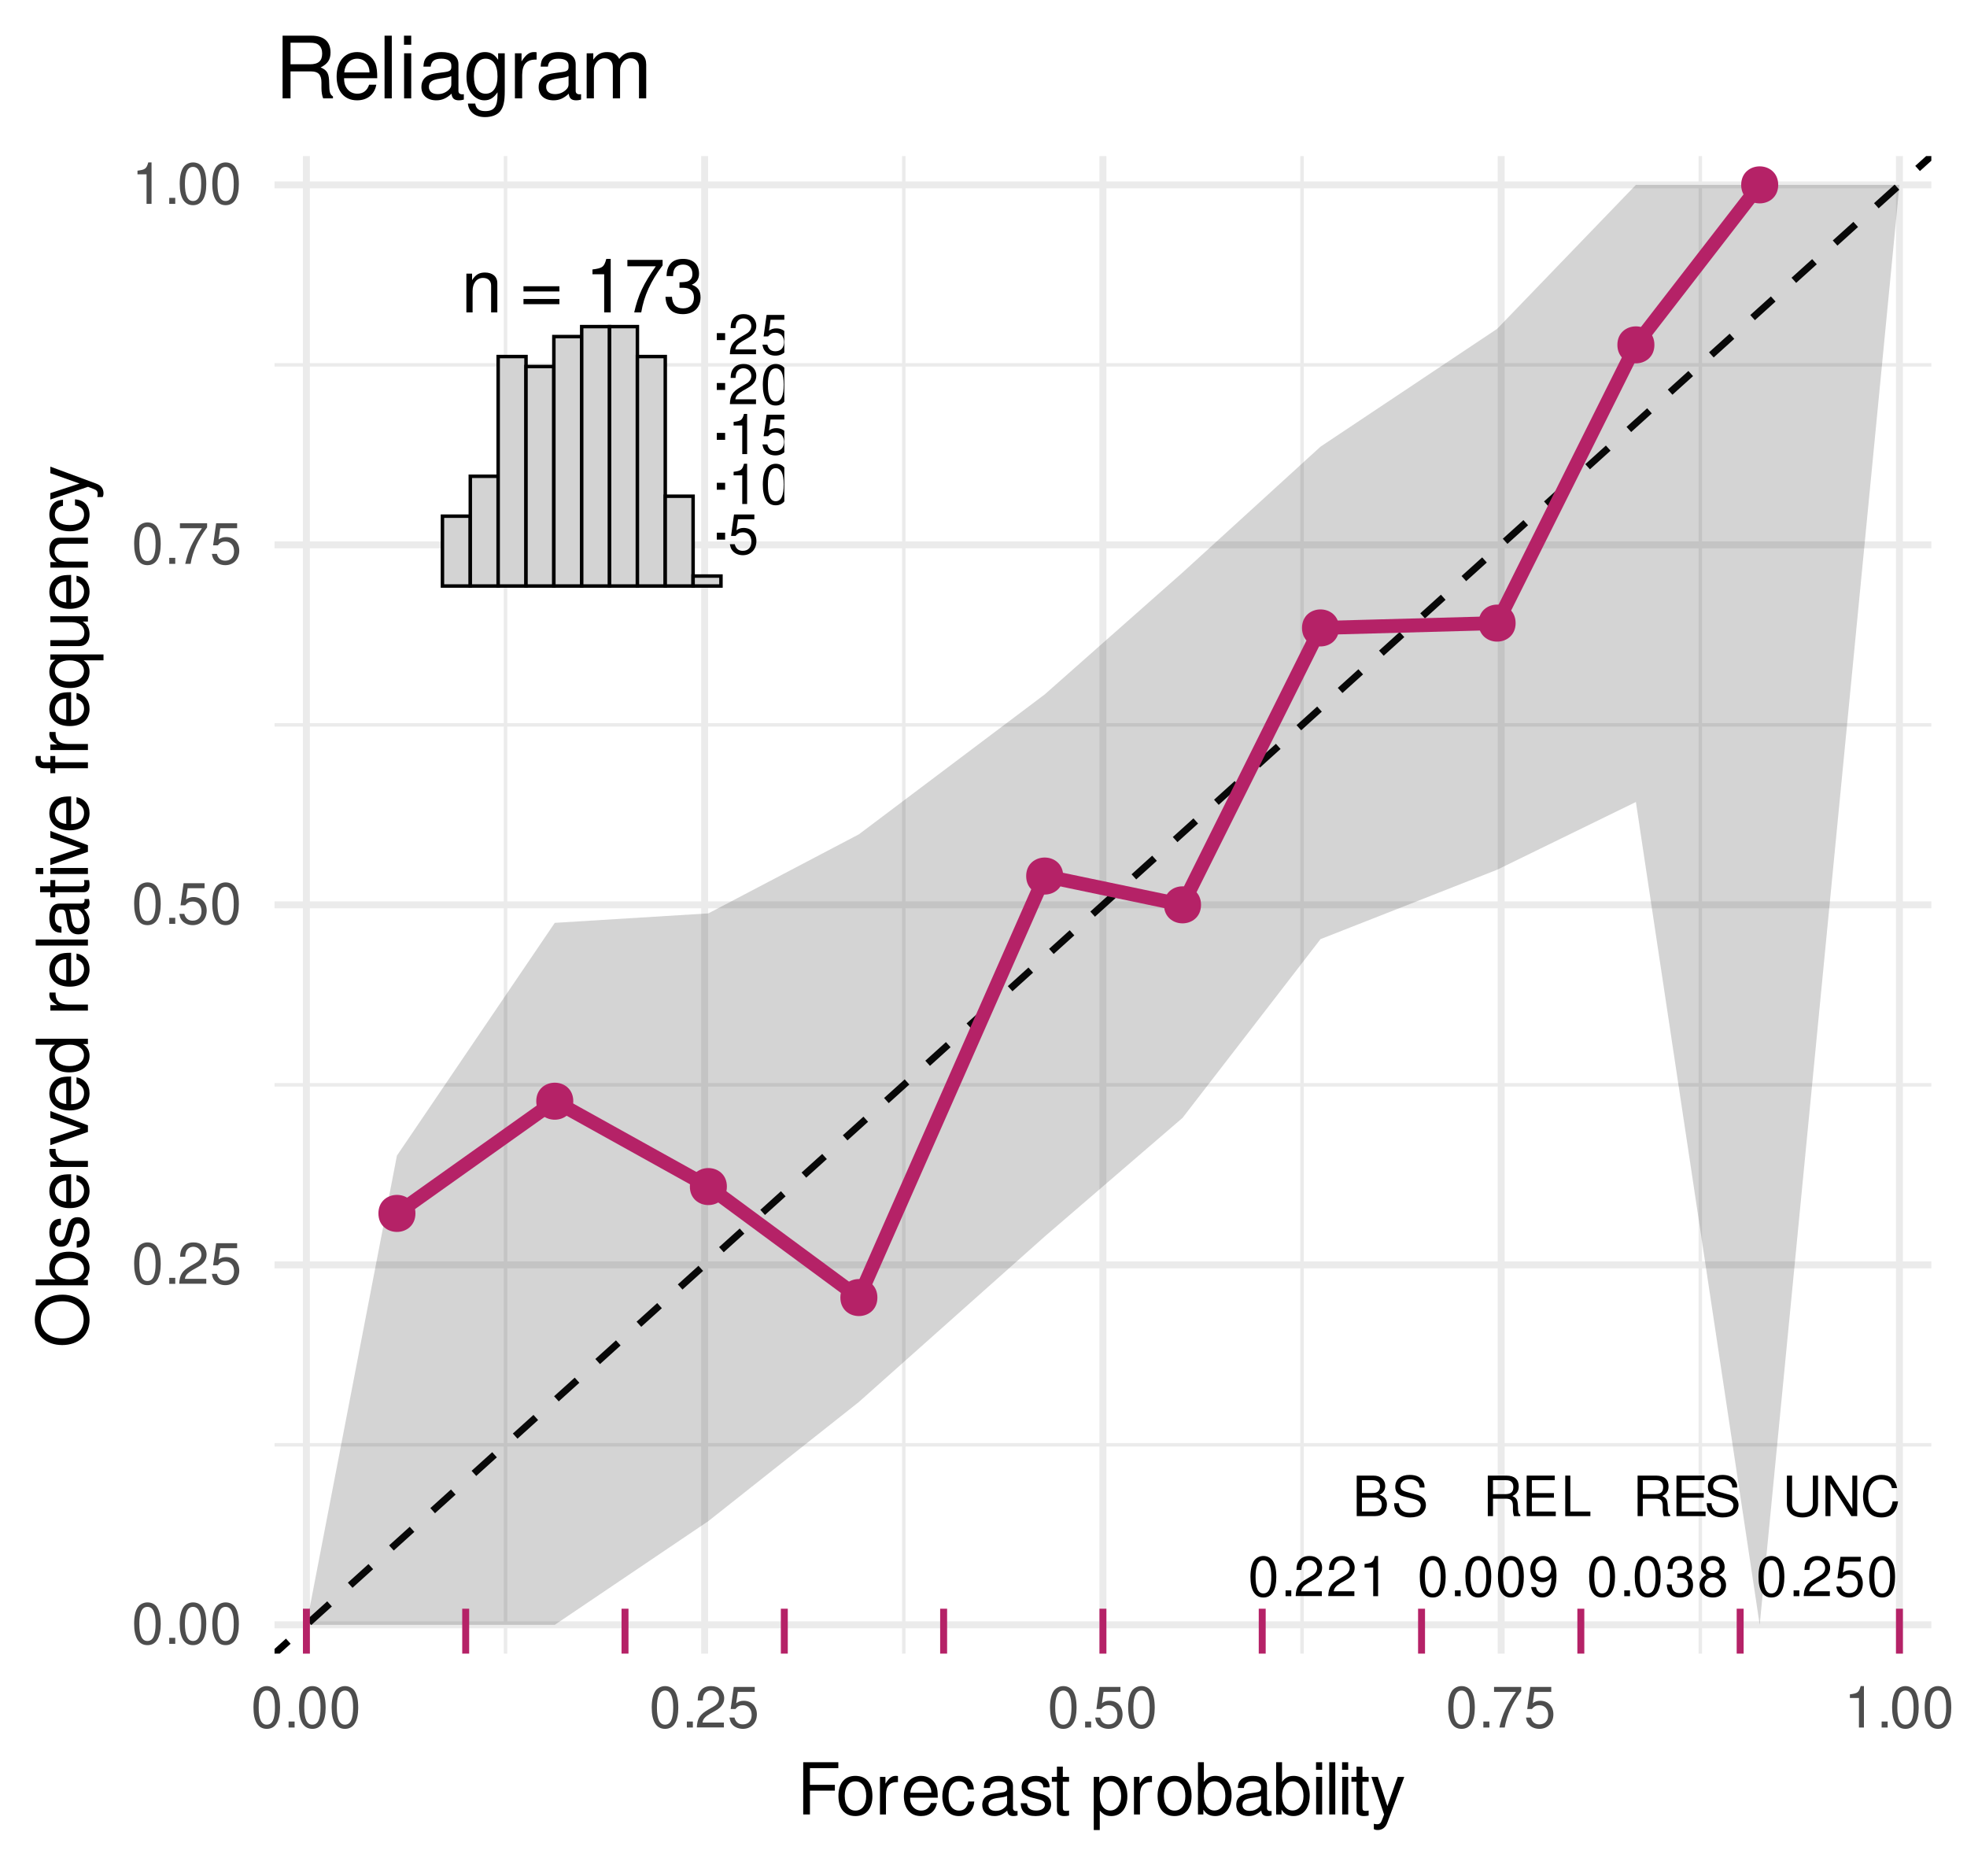 <?xml version="1.0" encoding="UTF-8"?>
<svg xmlns="http://www.w3.org/2000/svg" xmlns:xlink="http://www.w3.org/1999/xlink" width="302" height="288" viewBox="0 0 302 288">
<defs>
<g>
<g id="glyph-0-0">
<path d="M 4.062 -6.047 L 0.938 -6.047 L 0.484 -2.75 L 1.172 -2.75 C 1.531 -3.172 1.812 -3.312 2.297 -3.312 C 3.109 -3.312 3.609 -2.766 3.609 -1.875 C 3.609 -1 3.109 -0.469 2.281 -0.469 C 1.625 -0.469 1.234 -0.797 1.047 -1.484 L 0.297 -1.484 C 0.406 -0.984 0.484 -0.75 0.672 -0.531 C 1 -0.062 1.625 0.203 2.297 0.203 C 3.531 0.203 4.375 -0.688 4.375 -1.969 C 4.375 -3.172 3.578 -3.984 2.422 -3.984 C 2 -3.984 1.656 -3.875 1.312 -3.625 L 1.547 -5.312 L 4.062 -5.312 Z M 4.062 -6.047 "/>
</g>
<g id="glyph-0-1">
<path d="M 2.203 -4.391 L 2.203 0 L 2.953 0 L 2.953 -6.172 L 2.469 -6.172 C 2.203 -5.219 2.031 -5.094 0.875 -4.938 L 0.875 -4.391 Z M 2.203 -4.391 "/>
</g>
<g id="glyph-0-2">
<path d="M 2.344 -6.172 C 1.781 -6.172 1.266 -5.906 0.953 -5.5 C 0.562 -4.953 0.359 -4.125 0.359 -2.984 C 0.359 -0.906 1.047 0.203 2.344 0.203 C 3.625 0.203 4.328 -0.906 4.328 -2.938 C 4.328 -4.125 4.141 -4.938 3.734 -5.5 C 3.422 -5.922 2.922 -6.172 2.344 -6.172 Z M 2.344 -5.5 C 3.156 -5.5 3.562 -4.672 3.562 -3 C 3.562 -1.25 3.172 -0.422 2.328 -0.422 C 1.531 -0.422 1.141 -1.281 1.141 -2.984 C 1.141 -4.672 1.531 -5.5 2.344 -5.5 Z M 2.344 -5.5 "/>
</g>
<g id="glyph-0-3">
<path d="M 4.312 -0.75 L 1.141 -0.75 C 1.219 -1.25 1.484 -1.578 2.234 -2.031 L 3.078 -2.516 C 3.922 -2.984 4.359 -3.609 4.359 -4.375 C 4.359 -4.875 4.156 -5.359 3.797 -5.688 C 3.438 -6.016 3 -6.172 2.422 -6.172 C 1.656 -6.172 1.078 -5.891 0.75 -5.359 C 0.531 -5.047 0.438 -4.656 0.422 -4.031 L 1.172 -4.031 C 1.203 -4.453 1.25 -4.703 1.359 -4.906 C 1.547 -5.281 1.938 -5.516 2.391 -5.516 C 3.078 -5.516 3.594 -5.016 3.594 -4.344 C 3.594 -3.859 3.312 -3.422 2.766 -3.125 L 1.984 -2.656 C 0.719 -1.938 0.359 -1.359 0.297 -0.016 L 4.312 -0.016 Z M 4.312 -0.75 "/>
</g>
<g id="glyph-0-4">
<path d="M 0.672 0 L 3.484 0 C 4.062 0 4.5 -0.156 4.844 -0.516 C 5.141 -0.844 5.312 -1.281 5.312 -1.781 C 5.312 -2.531 4.969 -2.984 4.188 -3.281 C 4.75 -3.547 5.047 -4 5.047 -4.641 C 5.047 -5.109 4.875 -5.5 4.547 -5.781 C 4.219 -6.078 3.797 -6.219 3.203 -6.219 L 0.672 -6.219 Z M 1.469 -3.547 L 1.469 -5.516 L 3 -5.516 C 3.453 -5.516 3.688 -5.453 3.906 -5.297 C 4.125 -5.125 4.25 -4.875 4.25 -4.531 C 4.25 -4.188 4.125 -3.938 3.906 -3.766 C 3.688 -3.594 3.453 -3.547 3 -3.547 Z M 1.469 -0.703 L 1.469 -2.844 L 3.406 -2.844 C 4.109 -2.844 4.516 -2.438 4.516 -1.766 C 4.516 -1.094 4.109 -0.703 3.406 -0.703 Z M 1.469 -0.703 "/>
</g>
<g id="glyph-0-5">
<path d="M 5.078 -4.391 C 5.078 -4.812 5.062 -4.938 4.922 -5.234 C 4.578 -5.953 3.859 -6.328 2.812 -6.328 C 1.438 -6.328 0.594 -5.625 0.594 -4.5 C 0.594 -3.734 1 -3.266 1.812 -3.047 L 3.359 -2.641 C 4.156 -2.438 4.5 -2.109 4.5 -1.625 C 4.5 -1.297 4.328 -0.953 4.062 -0.766 C 3.812 -0.594 3.422 -0.5 2.922 -0.5 C 2.234 -0.5 1.781 -0.672 1.484 -1.031 C 1.25 -1.297 1.156 -1.594 1.156 -1.984 L 0.406 -1.984 C 0.422 -1.406 0.531 -1.031 0.781 -0.688 C 1.203 -0.109 1.922 0.203 2.859 0.203 C 3.609 0.203 4.219 0.031 4.609 -0.281 C 5.031 -0.609 5.297 -1.172 5.297 -1.703 C 5.297 -2.469 4.812 -3.031 3.969 -3.266 L 2.422 -3.688 C 1.656 -3.891 1.391 -4.125 1.391 -4.609 C 1.391 -5.234 1.938 -5.656 2.781 -5.656 C 3.766 -5.656 4.328 -5.219 4.328 -4.391 Z M 5.078 -4.391 "/>
</g>
<g id="glyph-0-6">
</g>
<g id="glyph-0-7">
<path d="M 1.594 -2.672 L 3.641 -2.672 C 4.344 -2.672 4.656 -2.344 4.656 -1.562 L 4.656 -1.016 C 4.656 -0.625 4.719 -0.25 4.828 0 L 5.797 0 L 5.797 -0.203 C 5.5 -0.406 5.438 -0.625 5.422 -1.453 C 5.406 -2.469 5.25 -2.781 4.578 -3.078 C 5.266 -3.422 5.547 -3.844 5.547 -4.562 C 5.547 -5.625 4.891 -6.219 3.656 -6.219 L 0.797 -6.219 L 0.797 0 L 1.594 0 Z M 1.594 -3.375 L 1.594 -5.516 L 3.5 -5.516 C 3.953 -5.516 4.203 -5.453 4.406 -5.281 C 4.609 -5.109 4.719 -4.812 4.719 -4.453 C 4.719 -3.719 4.344 -3.375 3.5 -3.375 Z M 1.594 -3.375 "/>
</g>
<g id="glyph-0-8">
<path d="M 1.562 -2.828 L 4.953 -2.828 L 4.953 -3.531 L 1.562 -3.531 L 1.562 -5.516 L 5.078 -5.516 L 5.078 -6.219 L 0.766 -6.219 L 0.766 0 L 5.234 0 L 5.234 -0.703 L 1.562 -0.703 Z M 1.562 -2.828 "/>
</g>
<g id="glyph-0-9">
<path d="M 1.469 -6.219 L 0.688 -6.219 L 0.688 0 L 4.547 0 L 4.547 -0.703 L 1.469 -0.703 Z M 1.469 -6.219 "/>
</g>
<g id="glyph-0-10">
<path d="M 4.703 -6.219 L 4.703 -1.844 C 4.703 -1.016 4.109 -0.5 3.109 -0.5 C 2.641 -0.5 2.266 -0.609 1.969 -0.828 C 1.656 -1.062 1.516 -1.375 1.516 -1.844 L 1.516 -6.219 L 0.719 -6.219 L 0.719 -1.844 C 0.719 -0.594 1.625 0.203 3.109 0.203 C 4.562 0.203 5.5 -0.609 5.5 -1.844 L 5.5 -6.219 Z M 4.703 -6.219 "/>
</g>
<g id="glyph-0-11">
<path d="M 5.516 -6.219 L 4.766 -6.219 L 4.766 -1.141 L 1.516 -6.219 L 0.641 -6.219 L 0.641 0 L 1.406 0 L 1.406 -5.047 L 4.609 0 L 5.516 0 Z M 5.516 -6.219 "/>
</g>
<g id="glyph-0-12">
<path d="M 5.641 -4.297 C 5.406 -5.656 4.609 -6.328 3.25 -6.328 C 2.422 -6.328 1.734 -6.062 1.281 -5.547 C 0.719 -4.938 0.406 -4.047 0.406 -3.031 C 0.406 -2.016 0.719 -1.141 1.312 -0.531 C 1.797 -0.031 2.406 0.203 3.219 0.203 C 4.734 0.203 5.594 -0.625 5.781 -2.266 L 4.953 -2.266 C 4.891 -1.844 4.797 -1.547 4.672 -1.312 C 4.422 -0.797 3.891 -0.5 3.219 -0.5 C 1.984 -0.5 1.203 -1.5 1.203 -3.047 C 1.203 -4.641 1.938 -5.625 3.156 -5.625 C 3.656 -5.625 4.125 -5.484 4.391 -5.234 C 4.609 -5.016 4.75 -4.766 4.844 -4.297 Z M 5.641 -4.297 "/>
</g>
<g id="glyph-0-13">
<path d="M 1.625 -0.891 L 0.75 -0.891 L 0.75 0 L 1.625 0 Z M 1.625 -0.891 "/>
</g>
<g id="glyph-0-14">
<path d="M 0.453 -1.406 C 0.594 -0.406 1.25 0.203 2.172 0.203 C 2.844 0.203 3.438 -0.125 3.797 -0.688 C 4.172 -1.281 4.344 -2.031 4.344 -3.156 C 4.344 -4.203 4.188 -4.859 3.828 -5.406 C 3.5 -5.906 2.969 -6.172 2.297 -6.172 C 1.156 -6.172 0.328 -5.312 0.328 -4.109 C 0.328 -2.984 1.094 -2.172 2.188 -2.172 C 2.75 -2.172 3.188 -2.375 3.562 -2.844 C 3.562 -1.312 3.078 -0.469 2.219 -0.469 C 1.688 -0.469 1.328 -0.812 1.203 -1.406 Z M 2.297 -5.516 C 3 -5.516 3.531 -4.922 3.531 -4.125 C 3.531 -3.375 3.016 -2.844 2.266 -2.844 C 1.547 -2.844 1.094 -3.359 1.094 -4.172 C 1.094 -4.953 1.594 -5.516 2.297 -5.516 Z M 2.297 -5.516 "/>
</g>
<g id="glyph-0-15">
<path d="M 1.891 -2.844 L 2.297 -2.844 C 3.109 -2.844 3.547 -2.453 3.547 -1.719 C 3.547 -0.938 3.078 -0.469 2.297 -0.469 C 1.469 -0.469 1.078 -0.891 1.031 -1.797 L 0.266 -1.797 C 0.312 -1.297 0.391 -0.969 0.531 -0.703 C 0.859 -0.109 1.438 0.203 2.266 0.203 C 3.516 0.203 4.312 -0.547 4.312 -1.719 C 4.312 -2.516 4.016 -2.938 3.297 -3.188 C 3.859 -3.422 4.141 -3.844 4.141 -4.469 C 4.141 -5.531 3.453 -6.172 2.297 -6.172 C 1.078 -6.172 0.422 -5.484 0.406 -4.188 L 1.156 -4.188 C 1.156 -4.562 1.188 -4.766 1.281 -4.953 C 1.453 -5.312 1.828 -5.516 2.297 -5.516 C 2.969 -5.516 3.375 -5.109 3.375 -4.438 C 3.375 -4.016 3.219 -3.75 2.891 -3.594 C 2.672 -3.516 2.406 -3.484 1.891 -3.469 Z M 1.891 -2.844 "/>
</g>
<g id="glyph-0-16">
<path d="M 3.328 -3.25 C 3.969 -3.641 4.156 -3.938 4.156 -4.516 C 4.156 -5.5 3.422 -6.172 2.344 -6.172 C 1.281 -6.172 0.531 -5.5 0.531 -4.531 C 0.531 -3.938 0.719 -3.641 1.344 -3.25 C 0.656 -2.906 0.312 -2.391 0.312 -1.719 C 0.312 -0.594 1.141 0.203 2.344 0.203 C 3.547 0.203 4.375 -0.594 4.375 -1.719 C 4.375 -2.391 4.031 -2.906 3.328 -3.25 Z M 2.344 -5.5 C 2.984 -5.5 3.391 -5.125 3.391 -4.5 C 3.391 -3.922 2.984 -3.547 2.344 -3.547 C 1.703 -3.547 1.297 -3.922 1.297 -4.516 C 1.297 -5.125 1.703 -5.5 2.344 -5.5 Z M 2.344 -2.906 C 3.094 -2.906 3.609 -2.422 3.609 -1.703 C 3.609 -0.953 3.109 -0.469 2.328 -0.469 C 1.594 -0.469 1.078 -0.969 1.078 -1.688 C 1.078 -2.422 1.594 -2.906 2.344 -2.906 Z M 2.344 -2.906 "/>
</g>
<g id="glyph-1-0">
<path d="M 0.797 -5.953 L 0.797 0 L 1.75 0 L 1.75 -3.281 C 1.75 -4.5 2.391 -5.297 3.359 -5.297 C 4.125 -5.297 4.594 -4.844 4.594 -4.125 L 4.594 0 L 5.547 0 L 5.547 -4.5 C 5.547 -5.5 4.797 -6.125 3.656 -6.125 C 2.766 -6.125 2.203 -5.797 1.672 -4.953 L 1.672 -5.953 Z M 0.797 -5.953 "/>
</g>
<g id="glyph-1-1">
</g>
<g id="glyph-1-2">
<path d="M 6.078 -4.016 L 0.562 -4.016 L 0.562 -3.219 L 6.078 -3.219 Z M 6.078 -2.062 L 0.562 -2.062 L 0.562 -1.266 L 6.078 -1.266 Z M 6.078 -2.062 "/>
</g>
<g id="glyph-1-3">
<path d="M 2.953 -5.859 L 2.953 0 L 3.953 0 L 3.953 -8.219 L 3.281 -8.219 C 2.938 -6.969 2.703 -6.797 1.156 -6.594 L 1.156 -5.859 Z M 2.953 -5.859 "/>
</g>
<g id="glyph-1-4">
<path d="M 5.922 -8.062 L 0.516 -8.062 L 0.516 -7.078 L 4.875 -7.078 C 2.953 -4.328 2.172 -2.656 1.562 0 L 2.641 0 C 3.078 -2.578 4.094 -4.797 5.922 -7.219 Z M 5.922 -8.062 "/>
</g>
<g id="glyph-1-5">
<path d="M 2.516 -3.781 L 3.062 -3.781 C 4.156 -3.781 4.734 -3.281 4.734 -2.281 C 4.734 -1.25 4.109 -0.625 3.078 -0.625 C 1.969 -0.625 1.438 -1.188 1.359 -2.391 L 0.359 -2.391 C 0.406 -1.734 0.516 -1.297 0.719 -0.938 C 1.141 -0.141 1.922 0.266 3.031 0.266 C 4.688 0.266 5.75 -0.734 5.75 -2.297 C 5.75 -3.344 5.359 -3.906 4.391 -4.25 C 5.141 -4.562 5.516 -5.125 5.516 -5.953 C 5.516 -7.375 4.594 -8.219 3.062 -8.219 C 1.438 -8.219 0.562 -7.312 0.531 -5.578 L 1.531 -5.578 C 1.547 -6.078 1.594 -6.359 1.719 -6.609 C 1.938 -7.078 2.453 -7.344 3.078 -7.344 C 3.953 -7.344 4.5 -6.812 4.5 -5.922 C 4.5 -5.344 4.281 -5 3.844 -4.797 C 3.578 -4.688 3.203 -4.641 2.516 -4.625 Z M 2.516 -3.781 "/>
</g>
<g id="glyph-2-0">
<path d="M 2.422 -6.359 C 1.844 -6.359 1.312 -6.094 0.984 -5.672 C 0.578 -5.109 0.375 -4.25 0.375 -3.078 C 0.375 -0.938 1.078 0.203 2.422 0.203 C 3.734 0.203 4.453 -0.938 4.453 -3.031 C 4.453 -4.25 4.266 -5.078 3.859 -5.672 C 3.531 -6.109 3.016 -6.359 2.422 -6.359 Z M 2.422 -5.672 C 3.25 -5.672 3.672 -4.828 3.672 -3.094 C 3.672 -1.281 3.266 -0.438 2.406 -0.438 C 1.578 -0.438 1.172 -1.312 1.172 -3.062 C 1.172 -4.828 1.578 -5.672 2.422 -5.672 Z M 2.422 -5.672 "/>
</g>
<g id="glyph-2-1">
<path d="M 1.688 -0.922 L 0.766 -0.922 L 0.766 0 L 1.688 0 Z M 1.688 -0.922 "/>
</g>
<g id="glyph-2-2">
<path d="M 4.453 -0.766 L 1.172 -0.766 C 1.25 -1.297 1.531 -1.625 2.297 -2.094 L 3.172 -2.594 C 4.047 -3.062 4.5 -3.719 4.5 -4.5 C 4.5 -5.031 4.281 -5.531 3.922 -5.875 C 3.547 -6.203 3.094 -6.359 2.5 -6.359 C 1.703 -6.359 1.125 -6.078 0.781 -5.531 C 0.547 -5.203 0.453 -4.797 0.438 -4.156 L 1.219 -4.156 C 1.234 -4.594 1.297 -4.844 1.406 -5.062 C 1.594 -5.438 2 -5.688 2.469 -5.688 C 3.172 -5.688 3.703 -5.172 3.703 -4.484 C 3.703 -3.969 3.406 -3.531 2.859 -3.219 L 2.047 -2.75 C 0.75 -2 0.375 -1.406 0.297 -0.016 L 4.453 -0.016 Z M 4.453 -0.766 "/>
</g>
<g id="glyph-2-3">
<path d="M 4.188 -6.234 L 0.969 -6.234 L 0.5 -2.844 L 1.219 -2.844 C 1.578 -3.266 1.875 -3.422 2.359 -3.422 C 3.203 -3.422 3.719 -2.844 3.719 -1.922 C 3.719 -1.031 3.203 -0.484 2.359 -0.484 C 1.688 -0.484 1.266 -0.828 1.078 -1.531 L 0.312 -1.531 C 0.406 -1.016 0.5 -0.781 0.688 -0.547 C 1.031 -0.078 1.672 0.203 2.375 0.203 C 3.641 0.203 4.516 -0.719 4.516 -2.031 C 4.516 -3.266 3.688 -4.109 2.5 -4.109 C 2.062 -4.109 1.703 -4 1.344 -3.734 L 1.594 -5.469 L 4.188 -5.469 Z M 4.188 -6.234 "/>
</g>
<g id="glyph-2-4">
<path d="M 4.578 -6.234 L 0.406 -6.234 L 0.406 -5.469 L 3.781 -5.469 C 2.281 -3.359 1.688 -2.047 1.219 0 L 2.047 0 C 2.391 -2 3.172 -3.719 4.578 -5.594 Z M 4.578 -6.234 "/>
</g>
<g id="glyph-2-5">
<path d="M 2.281 -4.531 L 2.281 0 L 3.047 0 L 3.047 -6.359 L 2.547 -6.359 C 2.266 -5.391 2.094 -5.25 0.891 -5.094 L 0.891 -4.531 Z M 2.281 -4.531 "/>
</g>
<g id="glyph-3-0">
<path d="M 2.016 -3.656 L 5.844 -3.656 L 5.844 -4.547 L 2.016 -4.547 L 2.016 -7.109 L 6.375 -7.109 L 6.375 -8.016 L 0.984 -8.016 L 0.984 0 L 2.016 0 Z M 2.016 -3.656 "/>
</g>
<g id="glyph-3-1">
<path d="M 2.984 -5.922 C 1.359 -5.922 0.391 -4.781 0.391 -2.844 C 0.391 -0.891 1.359 0.25 3 0.25 C 4.625 0.25 5.609 -0.906 5.609 -2.797 C 5.609 -4.797 4.656 -5.922 2.984 -5.922 Z M 3 -5.078 C 4.031 -5.078 4.656 -4.234 4.656 -2.812 C 4.656 -1.438 4.016 -0.594 3 -0.594 C 1.984 -0.594 1.359 -1.438 1.359 -2.844 C 1.359 -4.234 1.984 -5.078 3 -5.078 Z M 3 -5.078 "/>
</g>
<g id="glyph-3-2">
<path d="M 0.766 -5.766 L 0.766 0 L 1.688 0 L 1.688 -2.984 C 1.688 -4.375 2.266 -5 3.531 -4.969 L 3.531 -5.891 C 3.375 -5.922 3.281 -5.922 3.172 -5.922 C 2.578 -5.922 2.141 -5.578 1.609 -4.719 L 1.609 -5.766 Z M 0.766 -5.766 "/>
</g>
<g id="glyph-3-3">
<path d="M 5.641 -2.578 C 5.641 -3.453 5.578 -3.984 5.406 -4.406 C 5.031 -5.359 4.156 -5.922 3.078 -5.922 C 1.469 -5.922 0.438 -4.703 0.438 -2.812 C 0.438 -0.906 1.438 0.25 3.062 0.25 C 4.375 0.25 5.297 -0.5 5.516 -1.75 L 4.594 -1.75 C 4.344 -0.984 3.828 -0.594 3.094 -0.594 C 2.516 -0.594 2.016 -0.859 1.703 -1.344 C 1.484 -1.672 1.406 -2 1.391 -2.578 Z M 1.422 -3.328 C 1.5 -4.391 2.141 -5.078 3.062 -5.078 C 4 -5.078 4.656 -4.359 4.656 -3.328 Z M 1.422 -3.328 "/>
</g>
<g id="glyph-3-4">
<path d="M 5.188 -3.828 C 5.141 -4.391 5.016 -4.75 4.797 -5.078 C 4.406 -5.609 3.703 -5.922 2.906 -5.922 C 1.344 -5.922 0.344 -4.703 0.344 -2.781 C 0.344 -0.922 1.328 0.25 2.891 0.25 C 4.266 0.25 5.141 -0.578 5.25 -1.984 L 4.328 -1.984 C 4.172 -1.062 3.703 -0.594 2.922 -0.594 C 1.906 -0.594 1.297 -1.422 1.297 -2.781 C 1.297 -4.219 1.891 -5.078 2.891 -5.078 C 3.656 -5.078 4.141 -4.625 4.25 -3.828 Z M 5.188 -3.828 "/>
</g>
<g id="glyph-3-5">
<path d="M 5.891 -0.531 C 5.781 -0.516 5.734 -0.516 5.688 -0.516 C 5.375 -0.516 5.188 -0.688 5.188 -0.969 L 5.188 -4.359 C 5.188 -5.375 4.438 -5.922 3.031 -5.922 C 2.172 -5.922 1.5 -5.688 1.109 -5.266 C 0.844 -4.969 0.734 -4.625 0.719 -4.062 L 1.641 -4.062 C 1.719 -4.766 2.141 -5.078 2.984 -5.078 C 3.828 -5.078 4.281 -4.781 4.281 -4.219 L 4.281 -3.984 C 4.266 -3.594 4.062 -3.438 3.328 -3.344 C 2.031 -3.172 1.828 -3.141 1.469 -2.984 C 0.797 -2.703 0.469 -2.203 0.469 -1.453 C 0.469 -0.406 1.188 0.25 2.359 0.25 C 3.078 0.25 3.656 0 4.312 -0.594 C 4.375 0 4.656 0.25 5.266 0.25 C 5.453 0.25 5.578 0.234 5.891 0.156 Z M 4.281 -1.812 C 4.281 -1.5 4.188 -1.312 3.922 -1.062 C 3.547 -0.719 3.094 -0.547 2.547 -0.547 C 1.844 -0.547 1.422 -0.891 1.422 -1.469 C 1.422 -2.078 1.812 -2.391 2.812 -2.531 C 3.781 -2.656 3.969 -2.703 4.281 -2.844 Z M 4.281 -1.812 "/>
</g>
<g id="glyph-3-6">
<path d="M 4.812 -4.156 C 4.812 -5.297 4.062 -5.922 2.734 -5.922 C 1.391 -5.922 0.516 -5.234 0.516 -4.172 C 0.516 -3.266 0.984 -2.844 2.344 -2.516 L 3.203 -2.297 C 3.844 -2.141 4.094 -1.906 4.094 -1.5 C 4.094 -0.953 3.547 -0.594 2.75 -0.594 C 2.25 -0.594 1.844 -0.734 1.609 -0.984 C 1.469 -1.141 1.391 -1.312 1.344 -1.719 L 0.375 -1.719 C 0.422 -0.391 1.172 0.25 2.672 0.25 C 4.125 0.25 5.047 -0.469 5.047 -1.578 C 5.047 -2.438 4.562 -2.906 3.422 -3.172 L 2.547 -3.391 C 1.797 -3.562 1.469 -3.812 1.469 -4.219 C 1.469 -4.75 1.953 -5.078 2.688 -5.078 C 3.438 -5.078 3.828 -4.766 3.844 -4.156 Z M 4.812 -4.156 "/>
</g>
<g id="glyph-3-7">
<path d="M 2.797 -5.766 L 1.844 -5.766 L 1.844 -7.344 L 0.938 -7.344 L 0.938 -5.766 L 0.156 -5.766 L 0.156 -5.016 L 0.938 -5.016 L 0.938 -0.656 C 0.938 -0.062 1.328 0.25 2.047 0.25 C 2.281 0.25 2.484 0.234 2.797 0.172 L 2.797 -0.594 C 2.656 -0.562 2.547 -0.547 2.359 -0.547 C 1.953 -0.547 1.844 -0.656 1.844 -1.062 L 1.844 -5.016 L 2.797 -5.016 Z M 2.797 -5.766 "/>
</g>
<g id="glyph-3-8">
</g>
<g id="glyph-3-9">
<path d="M 0.594 2.391 L 1.516 2.391 L 1.516 -0.609 C 2 -0.016 2.547 0.25 3.281 0.25 C 4.781 0.25 5.75 -0.953 5.75 -2.781 C 5.75 -4.719 4.812 -5.922 3.281 -5.922 C 2.5 -5.922 1.875 -5.578 1.438 -4.891 L 1.438 -5.766 L 0.594 -5.766 Z M 3.125 -5.078 C 4.141 -5.078 4.797 -4.188 4.797 -2.812 C 4.797 -1.5 4.125 -0.609 3.125 -0.609 C 2.141 -0.609 1.516 -1.484 1.516 -2.844 C 1.516 -4.188 2.141 -5.078 3.125 -5.078 Z M 3.125 -5.078 "/>
</g>
<g id="glyph-3-10">
<path d="M 0.594 -8.016 L 0.594 0 L 1.422 0 L 1.422 -0.734 C 1.859 -0.062 2.438 0.25 3.25 0.25 C 4.766 0.25 5.75 -0.984 5.75 -2.906 C 5.75 -4.781 4.812 -5.922 3.281 -5.922 C 2.5 -5.922 1.938 -5.625 1.5 -4.984 L 1.5 -8.016 Z M 3.109 -5.078 C 4.141 -5.078 4.797 -4.188 4.797 -2.812 C 4.797 -1.5 4.109 -0.609 3.109 -0.609 C 2.141 -0.609 1.5 -1.484 1.5 -2.844 C 1.5 -4.188 2.141 -5.078 3.109 -5.078 Z M 3.109 -5.078 "/>
</g>
<g id="glyph-3-11">
<path d="M 1.656 -5.766 L 0.734 -5.766 L 0.734 0 L 1.656 0 Z M 1.656 -8.016 L 0.719 -8.016 L 0.719 -6.859 L 1.656 -6.859 Z M 1.656 -8.016 "/>
</g>
<g id="glyph-3-12">
<path d="M 1.672 -8.016 L 0.75 -8.016 L 0.75 0 L 1.672 0 Z M 1.672 -8.016 "/>
</g>
<g id="glyph-3-13">
<path d="M 4.266 -5.766 L 2.672 -1.281 L 1.203 -5.766 L 0.219 -5.766 L 2.172 0.016 L 1.812 0.938 C 1.656 1.344 1.469 1.5 1.078 1.5 C 0.922 1.5 0.797 1.469 0.594 1.438 L 0.594 2.25 C 0.781 2.359 0.969 2.391 1.203 2.391 C 1.5 2.391 1.828 2.297 2.062 2.125 C 2.359 1.906 2.516 1.672 2.688 1.203 L 5.266 -5.766 Z M 4.266 -5.766 "/>
</g>
<g id="glyph-4-0">
<path d="M -8.156 -4.281 C -8.156 -1.984 -6.453 -0.422 -3.953 -0.422 C -1.438 -0.422 0.25 -1.969 0.25 -4.297 C 0.25 -5.266 -0.047 -6.125 -0.594 -6.781 C -1.328 -7.641 -2.578 -8.156 -3.891 -8.156 C -6.469 -8.156 -8.156 -6.641 -8.156 -4.281 Z M -7.25 -4.281 C -7.25 -6.016 -5.938 -7.141 -3.906 -7.141 C -1.969 -7.141 -0.656 -5.984 -0.656 -4.297 C -0.656 -2.578 -1.969 -1.438 -3.953 -1.438 C -5.922 -1.438 -7.25 -2.578 -7.25 -4.281 Z M -7.25 -4.281 "/>
</g>
<g id="glyph-4-1">
<path d="M -8.016 -0.594 L 0 -0.594 L 0 -1.422 L -0.734 -1.422 C -0.062 -1.859 0.25 -2.438 0.25 -3.25 C 0.25 -4.766 -0.984 -5.75 -2.906 -5.75 C -4.781 -5.75 -5.922 -4.812 -5.922 -3.281 C -5.922 -2.5 -5.625 -1.938 -4.984 -1.5 L -8.016 -1.5 Z M -5.078 -3.109 C -5.078 -4.141 -4.188 -4.797 -2.812 -4.797 C -1.5 -4.797 -0.609 -4.109 -0.609 -3.109 C -0.609 -2.141 -1.484 -1.5 -2.844 -1.5 C -4.188 -1.5 -5.078 -2.141 -5.078 -3.109 Z M -5.078 -3.109 "/>
</g>
<g id="glyph-4-2">
<path d="M -4.156 -4.812 C -5.297 -4.812 -5.922 -4.062 -5.922 -2.734 C -5.922 -1.391 -5.234 -0.516 -4.172 -0.516 C -3.266 -0.516 -2.844 -0.984 -2.516 -2.344 L -2.297 -3.203 C -2.141 -3.844 -1.906 -4.094 -1.5 -4.094 C -0.953 -4.094 -0.594 -3.547 -0.594 -2.75 C -0.594 -2.25 -0.734 -1.844 -0.984 -1.609 C -1.141 -1.469 -1.312 -1.391 -1.719 -1.344 L -1.719 -0.375 C -0.391 -0.422 0.25 -1.172 0.25 -2.672 C 0.25 -4.125 -0.469 -5.047 -1.578 -5.047 C -2.438 -5.047 -2.906 -4.562 -3.172 -3.422 L -3.391 -2.547 C -3.562 -1.797 -3.812 -1.469 -4.219 -1.469 C -4.75 -1.469 -5.078 -1.953 -5.078 -2.688 C -5.078 -3.438 -4.766 -3.828 -4.156 -3.844 Z M -4.156 -4.812 "/>
</g>
<g id="glyph-4-3">
<path d="M -2.578 -5.641 C -3.453 -5.641 -3.984 -5.578 -4.406 -5.406 C -5.359 -5.031 -5.922 -4.156 -5.922 -3.078 C -5.922 -1.469 -4.703 -0.438 -2.812 -0.438 C -0.906 -0.438 0.25 -1.438 0.25 -3.062 C 0.25 -4.375 -0.5 -5.297 -1.75 -5.516 L -1.75 -4.594 C -0.984 -4.344 -0.594 -3.828 -0.594 -3.094 C -0.594 -2.516 -0.859 -2.016 -1.344 -1.703 C -1.672 -1.484 -2 -1.406 -2.578 -1.391 Z M -3.328 -1.422 C -4.391 -1.5 -5.078 -2.141 -5.078 -3.062 C -5.078 -4 -4.359 -4.656 -3.328 -4.656 Z M -3.328 -1.422 "/>
</g>
<g id="glyph-4-4">
<path d="M -5.766 -0.766 L 0 -0.766 L 0 -1.688 L -2.984 -1.688 C -4.375 -1.688 -5 -2.266 -4.969 -3.531 L -5.891 -3.531 C -5.922 -3.375 -5.922 -3.281 -5.922 -3.172 C -5.922 -2.578 -5.578 -2.141 -4.719 -1.609 L -5.766 -1.609 Z M -5.766 -0.766 "/>
</g>
<g id="glyph-4-5">
<path d="M 0 -3.141 L -5.766 -5.344 L -5.766 -4.312 L -1.094 -2.688 L -5.766 -1.141 L -5.766 -0.109 L 0 -2.141 Z M 0 -3.141 "/>
</g>
<g id="glyph-4-6">
<path d="M -8.016 -5.438 L -8.016 -4.531 L -5.031 -4.531 C -5.625 -4.141 -5.922 -3.531 -5.922 -2.766 C -5.922 -1.266 -4.734 -0.281 -2.891 -0.281 C -0.953 -0.281 0.25 -1.234 0.25 -2.797 C 0.25 -3.594 -0.047 -4.141 -0.766 -4.625 L 0 -4.625 L 0 -5.438 Z M -5.078 -2.922 C -5.078 -3.906 -4.203 -4.531 -2.812 -4.531 C -1.484 -4.531 -0.609 -3.891 -0.609 -2.922 C -0.609 -1.906 -1.5 -1.25 -2.844 -1.25 C -4.188 -1.25 -5.078 -1.906 -5.078 -2.922 Z M -5.078 -2.922 "/>
</g>
<g id="glyph-4-7">
</g>
<g id="glyph-4-8">
<path d="M -8.016 -1.672 L -8.016 -0.75 L 0 -0.75 L 0 -1.672 Z M -8.016 -1.672 "/>
</g>
<g id="glyph-4-9">
<path d="M -0.531 -5.891 C -0.516 -5.781 -0.516 -5.734 -0.516 -5.688 C -0.516 -5.375 -0.688 -5.188 -0.969 -5.188 L -4.359 -5.188 C -5.375 -5.188 -5.922 -4.438 -5.922 -3.031 C -5.922 -2.172 -5.688 -1.5 -5.266 -1.109 C -4.969 -0.844 -4.625 -0.734 -4.062 -0.719 L -4.062 -1.641 C -4.766 -1.719 -5.078 -2.141 -5.078 -2.984 C -5.078 -3.828 -4.781 -4.281 -4.219 -4.281 L -3.984 -4.281 C -3.594 -4.266 -3.438 -4.062 -3.344 -3.328 C -3.172 -2.031 -3.141 -1.828 -2.984 -1.469 C -2.703 -0.797 -2.203 -0.469 -1.453 -0.469 C -0.406 -0.469 0.25 -1.188 0.25 -2.359 C 0.25 -3.078 0 -3.656 -0.594 -4.312 C 0 -4.375 0.25 -4.656 0.25 -5.266 C 0.25 -5.453 0.234 -5.578 0.156 -5.891 Z M -1.812 -4.281 C -1.5 -4.281 -1.312 -4.188 -1.062 -3.922 C -0.719 -3.547 -0.547 -3.094 -0.547 -2.547 C -0.547 -1.844 -0.891 -1.422 -1.469 -1.422 C -2.078 -1.422 -2.391 -1.812 -2.531 -2.812 C -2.656 -3.781 -2.703 -3.969 -2.844 -4.281 Z M -1.812 -4.281 "/>
</g>
<g id="glyph-4-10">
<path d="M -5.766 -2.797 L -5.766 -1.844 L -7.344 -1.844 L -7.344 -0.938 L -5.766 -0.938 L -5.766 -0.156 L -5.016 -0.156 L -5.016 -0.938 L -0.656 -0.938 C -0.062 -0.938 0.25 -1.328 0.25 -2.047 C 0.25 -2.281 0.234 -2.484 0.172 -2.797 L -0.594 -2.797 C -0.562 -2.656 -0.547 -2.547 -0.547 -2.359 C -0.547 -1.953 -0.656 -1.844 -1.062 -1.844 L -5.016 -1.844 L -5.016 -2.797 Z M -5.766 -2.797 "/>
</g>
<g id="glyph-4-11">
<path d="M -5.766 -1.656 L -5.766 -0.734 L 0 -0.734 L 0 -1.656 Z M -8.016 -1.656 L -8.016 -0.719 L -6.859 -0.719 L -6.859 -1.656 Z M -8.016 -1.656 "/>
</g>
<g id="glyph-4-12">
<path d="M -5.766 -2.844 L -5.766 -1.875 L -6.672 -1.875 C -7.047 -1.875 -7.25 -2.094 -7.25 -2.516 C -7.25 -2.594 -7.25 -2.625 -7.234 -2.844 L -8 -2.844 C -8.047 -2.625 -8.047 -2.516 -8.047 -2.328 C -8.047 -1.469 -7.562 -0.969 -6.75 -0.969 L -5.766 -0.969 L -5.766 -0.203 L -5.016 -0.203 L -5.016 -0.969 L 0 -0.969 L 0 -1.875 L -5.016 -1.875 L -5.016 -2.844 Z M -5.766 -2.844 "/>
</g>
<g id="glyph-4-13">
<path d="M 2.391 -5.438 L -5.766 -5.438 L -5.766 -4.625 L -5 -4.625 C -5.594 -4.203 -5.922 -3.547 -5.922 -2.797 C -5.922 -1.281 -4.688 -0.281 -2.766 -0.281 C -0.906 -0.281 0.25 -1.219 0.25 -2.75 C 0.25 -3.547 -0.031 -4.109 -0.656 -4.531 L 2.391 -4.531 Z M -5.078 -2.922 C -5.078 -3.906 -4.203 -4.531 -2.812 -4.531 C -1.484 -4.531 -0.609 -3.891 -0.609 -2.922 C -0.609 -1.906 -1.5 -1.25 -2.844 -1.25 C -4.188 -1.25 -5.078 -1.906 -5.078 -2.922 Z M -5.078 -2.922 "/>
</g>
<g id="glyph-4-14">
<path d="M 0 -5.297 L -5.766 -5.297 L -5.766 -4.391 L -2.5 -4.391 C -1.312 -4.391 -0.547 -3.766 -0.547 -2.812 C -0.547 -2.094 -0.984 -1.625 -1.688 -1.625 L -5.766 -1.625 L -5.766 -0.719 L -1.312 -0.719 C -0.359 -0.719 0.25 -1.438 0.25 -2.547 C 0.25 -3.406 -0.047 -3.938 -0.797 -4.484 L 0 -4.484 Z M 0 -5.297 "/>
</g>
<g id="glyph-4-15">
<path d="M -5.766 -0.766 L 0 -0.766 L 0 -1.688 L -3.172 -1.688 C -4.359 -1.688 -5.125 -2.312 -5.125 -3.25 C -5.125 -3.984 -4.688 -4.438 -4 -4.438 L 0 -4.438 L 0 -5.359 L -4.359 -5.359 C -5.312 -5.359 -5.922 -4.641 -5.922 -3.531 C -5.922 -2.672 -5.594 -2.125 -4.797 -1.609 L -5.766 -1.609 Z M -5.766 -0.766 "/>
</g>
<g id="glyph-4-16">
<path d="M -3.828 -5.188 C -4.391 -5.141 -4.75 -5.016 -5.078 -4.797 C -5.609 -4.406 -5.922 -3.703 -5.922 -2.906 C -5.922 -1.344 -4.703 -0.344 -2.781 -0.344 C -0.922 -0.344 0.25 -1.328 0.25 -2.891 C 0.25 -4.266 -0.578 -5.141 -1.984 -5.25 L -1.984 -4.328 C -1.062 -4.172 -0.594 -3.703 -0.594 -2.922 C -0.594 -1.906 -1.422 -1.297 -2.781 -1.297 C -4.219 -1.297 -5.078 -1.891 -5.078 -2.891 C -5.078 -3.656 -4.625 -4.141 -3.828 -4.25 Z M -3.828 -5.188 "/>
</g>
<g id="glyph-4-17">
<path d="M -5.766 -4.266 L -1.281 -2.672 L -5.766 -1.203 L -5.766 -0.219 L 0.016 -2.172 L 0.938 -1.812 C 1.344 -1.656 1.5 -1.469 1.5 -1.078 C 1.5 -0.922 1.469 -0.797 1.438 -0.594 L 2.25 -0.594 C 2.359 -0.781 2.391 -0.969 2.391 -1.203 C 2.391 -1.5 2.297 -1.828 2.125 -2.062 C 1.906 -2.359 1.672 -2.516 1.203 -2.688 L -5.766 -5.266 Z M -5.766 -4.266 "/>
</g>
<g id="glyph-5-0">
<path d="M 2.453 -4.141 L 5.625 -4.141 C 6.719 -4.141 7.203 -3.625 7.203 -2.422 L 7.203 -1.578 C 7.203 -0.984 7.297 -0.391 7.469 0 L 8.969 0 L 8.969 -0.297 C 8.5 -0.625 8.406 -0.969 8.391 -2.25 C 8.375 -3.828 8.125 -4.297 7.078 -4.75 C 8.156 -5.297 8.594 -5.938 8.594 -7.047 C 8.594 -8.719 7.562 -9.625 5.672 -9.625 L 1.234 -9.625 L 1.234 0 L 2.453 0 Z M 2.453 -5.234 L 2.453 -8.547 L 5.422 -8.547 C 6.109 -8.547 6.516 -8.438 6.812 -8.172 C 7.141 -7.891 7.312 -7.453 7.312 -6.891 C 7.312 -5.75 6.734 -5.234 5.422 -5.234 Z M 2.453 -5.234 "/>
</g>
<g id="glyph-5-1">
<path d="M 6.766 -3.094 C 6.766 -4.141 6.688 -4.781 6.5 -5.297 C 6.047 -6.438 4.984 -7.109 3.703 -7.109 C 1.766 -7.109 0.531 -5.656 0.531 -3.359 C 0.531 -1.078 1.719 0.297 3.672 0.297 C 5.25 0.297 6.344 -0.594 6.625 -2.094 L 5.516 -2.094 C 5.219 -1.188 4.594 -0.719 3.703 -0.719 C 3.016 -0.719 2.422 -1.031 2.047 -1.609 C 1.781 -2 1.688 -2.406 1.672 -3.094 Z M 1.703 -3.984 C 1.797 -5.266 2.578 -6.094 3.688 -6.094 C 4.812 -6.094 5.578 -5.234 5.578 -3.984 Z M 1.703 -3.984 "/>
</g>
<g id="glyph-5-2">
<path d="M 2 -9.625 L 0.891 -9.625 L 0.891 0 L 2 0 Z M 2 -9.625 "/>
</g>
<g id="glyph-5-3">
<path d="M 1.984 -6.922 L 0.891 -6.922 L 0.891 0 L 1.984 0 Z M 1.984 -9.625 L 0.875 -9.625 L 0.875 -8.234 L 1.984 -8.234 Z M 1.984 -9.625 "/>
</g>
<g id="glyph-5-4">
<path d="M 7.062 -0.641 C 6.938 -0.625 6.891 -0.625 6.828 -0.625 C 6.438 -0.625 6.234 -0.812 6.234 -1.156 L 6.234 -5.234 C 6.234 -6.453 5.328 -7.109 3.625 -7.109 C 2.609 -7.109 1.812 -6.828 1.328 -6.312 C 1.016 -5.953 0.891 -5.562 0.859 -4.875 L 1.969 -4.875 C 2.062 -5.719 2.562 -6.094 3.594 -6.094 C 4.594 -6.094 5.141 -5.734 5.141 -5.062 L 5.141 -4.781 C 5.125 -4.297 4.891 -4.125 3.984 -4.016 C 2.422 -3.812 2.188 -3.766 1.766 -3.594 C 0.969 -3.25 0.547 -2.641 0.547 -1.75 C 0.547 -0.484 1.422 0.297 2.828 0.297 C 3.703 0.297 4.391 0 5.172 -0.719 C 5.25 0 5.594 0.297 6.312 0.297 C 6.547 0.297 6.688 0.281 7.062 0.188 Z M 5.141 -2.172 C 5.141 -1.812 5.031 -1.578 4.703 -1.281 C 4.25 -0.875 3.703 -0.656 3.062 -0.656 C 2.203 -0.656 1.703 -1.062 1.703 -1.766 C 1.703 -2.5 2.172 -2.859 3.359 -3.031 C 4.547 -3.188 4.766 -3.25 5.141 -3.422 Z M 5.141 -2.172 "/>
</g>
<g id="glyph-5-5">
<path d="M 5.328 -6.922 L 5.328 -5.922 C 4.781 -6.75 4.172 -7.109 3.297 -7.109 C 1.625 -7.109 0.469 -5.562 0.469 -3.344 C 0.469 -2.172 0.734 -1.328 1.328 -0.641 C 1.844 -0.031 2.516 0.297 3.219 0.297 C 4.047 0.297 4.641 -0.062 5.234 -0.938 L 5.234 -0.578 C 5.234 1.266 4.719 1.953 3.344 1.953 C 2.406 1.953 1.922 1.578 1.812 0.797 L 0.688 0.797 C 0.797 2.078 1.812 2.875 3.312 2.875 C 4.328 2.875 5.172 2.547 5.625 2 C 6.156 1.344 6.344 0.484 6.344 -1.141 L 6.344 -6.922 Z M 3.406 -6.094 C 4.562 -6.094 5.234 -5.125 5.234 -3.359 C 5.234 -1.688 4.562 -0.719 3.406 -0.719 C 2.266 -0.719 1.609 -1.703 1.609 -3.406 C 1.609 -5.094 2.266 -6.094 3.406 -6.094 Z M 3.406 -6.094 "/>
</g>
<g id="glyph-5-6">
<path d="M 0.906 -6.922 L 0.906 0 L 2.016 0 L 2.016 -3.594 C 2.031 -5.25 2.719 -6 4.234 -5.953 L 4.234 -7.078 C 4.047 -7.109 3.953 -7.109 3.812 -7.109 C 3.109 -7.109 2.562 -6.688 1.922 -5.672 L 1.922 -6.922 Z M 0.906 -6.922 "/>
</g>
<g id="glyph-5-7">
<path d="M 0.922 -6.922 L 0.922 0 L 2.031 0 L 2.031 -4.344 C 2.031 -5.344 2.766 -6.156 3.656 -6.156 C 4.469 -6.156 4.938 -5.656 4.938 -4.766 L 4.938 0 L 6.047 0 L 6.047 -4.344 C 6.047 -5.344 6.766 -6.156 7.672 -6.156 C 8.469 -6.156 8.953 -5.641 8.953 -4.766 L 8.953 0 L 10.062 0 L 10.062 -5.188 C 10.062 -6.438 9.344 -7.109 8.047 -7.109 C 7.125 -7.109 6.578 -6.844 5.922 -6.062 C 5.516 -6.797 4.969 -7.109 4.062 -7.109 C 3.141 -7.109 2.516 -6.766 1.938 -5.938 L 1.938 -6.922 Z M 0.922 -6.922 "/>
</g>
</g>
<clipPath id="clip-0">
<path clip-rule="nonzero" d="M 42.152 221 L 296.523 221 L 296.523 223 L 42.152 223 Z M 42.152 221 "/>
</clipPath>
<clipPath id="clip-1">
<path clip-rule="nonzero" d="M 42.152 166 L 296.523 166 L 296.523 167 L 42.152 167 Z M 42.152 166 "/>
</clipPath>
<clipPath id="clip-2">
<path clip-rule="nonzero" d="M 42.152 111 L 296.523 111 L 296.523 112 L 42.152 112 Z M 42.152 111 "/>
</clipPath>
<clipPath id="clip-3">
<path clip-rule="nonzero" d="M 42.152 55 L 296.523 55 L 296.523 57 L 42.152 57 Z M 42.152 55 "/>
</clipPath>
<clipPath id="clip-4">
<path clip-rule="nonzero" d="M 77 23.957 L 78 23.957 L 78 253.848 L 77 253.848 Z M 77 23.957 "/>
</clipPath>
<clipPath id="clip-5">
<path clip-rule="nonzero" d="M 138 23.957 L 140 23.957 L 140 253.848 L 138 253.848 Z M 138 23.957 "/>
</clipPath>
<clipPath id="clip-6">
<path clip-rule="nonzero" d="M 199 23.957 L 201 23.957 L 201 253.848 L 199 253.848 Z M 199 23.957 "/>
</clipPath>
<clipPath id="clip-7">
<path clip-rule="nonzero" d="M 260 23.957 L 262 23.957 L 262 253.848 L 260 253.848 Z M 260 23.957 "/>
</clipPath>
<clipPath id="clip-8">
<path clip-rule="nonzero" d="M 42.152 248 L 296.523 248 L 296.523 250 L 42.152 250 Z M 42.152 248 "/>
</clipPath>
<clipPath id="clip-9">
<path clip-rule="nonzero" d="M 42.152 193 L 296.523 193 L 296.523 195 L 42.152 195 Z M 42.152 193 "/>
</clipPath>
<clipPath id="clip-10">
<path clip-rule="nonzero" d="M 42.152 138 L 296.523 138 L 296.523 140 L 42.152 140 Z M 42.152 138 "/>
</clipPath>
<clipPath id="clip-11">
<path clip-rule="nonzero" d="M 42.152 83 L 296.523 83 L 296.523 85 L 42.152 85 Z M 42.152 83 "/>
</clipPath>
<clipPath id="clip-12">
<path clip-rule="nonzero" d="M 42.152 27 L 296.523 27 L 296.523 29 L 42.152 29 Z M 42.152 27 "/>
</clipPath>
<clipPath id="clip-13">
<path clip-rule="nonzero" d="M 46 23.957 L 48 23.957 L 48 253.848 L 46 253.848 Z M 46 23.957 "/>
</clipPath>
<clipPath id="clip-14">
<path clip-rule="nonzero" d="M 107 23.957 L 109 23.957 L 109 253.848 L 107 253.848 Z M 107 23.957 "/>
</clipPath>
<clipPath id="clip-15">
<path clip-rule="nonzero" d="M 168 23.957 L 170 23.957 L 170 253.848 L 168 253.848 Z M 168 23.957 "/>
</clipPath>
<clipPath id="clip-16">
<path clip-rule="nonzero" d="M 229 23.957 L 232 23.957 L 232 253.848 L 229 253.848 Z M 229 23.957 "/>
</clipPath>
<clipPath id="clip-17">
<path clip-rule="nonzero" d="M 291 23.957 L 293 23.957 L 293 253.848 L 291 253.848 Z M 291 23.957 "/>
</clipPath>
<clipPath id="clip-18">
<path clip-rule="nonzero" d="M 42.152 23.957 L 296.523 23.957 L 296.523 253.848 L 42.152 253.848 Z M 42.152 23.957 "/>
</clipPath>
<clipPath id="clip-19">
<path clip-rule="nonzero" d="M 46 246 L 48 246 L 48 253.848 L 46 253.848 Z M 46 246 "/>
</clipPath>
<clipPath id="clip-20">
<path clip-rule="nonzero" d="M 70 246 L 73 246 L 73 253.848 L 70 253.848 Z M 70 246 "/>
</clipPath>
<clipPath id="clip-21">
<path clip-rule="nonzero" d="M 95 246 L 97 246 L 97 253.848 L 95 253.848 Z M 95 246 "/>
</clipPath>
<clipPath id="clip-22">
<path clip-rule="nonzero" d="M 119 246 L 121 246 L 121 253.848 L 119 253.848 Z M 119 246 "/>
</clipPath>
<clipPath id="clip-23">
<path clip-rule="nonzero" d="M 144 246 L 146 246 L 146 253.848 L 144 253.848 Z M 144 246 "/>
</clipPath>
<clipPath id="clip-24">
<path clip-rule="nonzero" d="M 168 246 L 170 246 L 170 253.848 L 168 253.848 Z M 168 246 "/>
</clipPath>
<clipPath id="clip-25">
<path clip-rule="nonzero" d="M 193 246 L 195 246 L 195 253.848 L 193 253.848 Z M 193 246 "/>
</clipPath>
<clipPath id="clip-26">
<path clip-rule="nonzero" d="M 217 246 L 219 246 L 219 253.848 L 217 253.848 Z M 217 246 "/>
</clipPath>
<clipPath id="clip-27">
<path clip-rule="nonzero" d="M 242 246 L 244 246 L 244 253.848 L 242 253.848 Z M 242 246 "/>
</clipPath>
<clipPath id="clip-28">
<path clip-rule="nonzero" d="M 266 246 L 268 246 L 268 253.848 L 266 253.848 Z M 266 246 "/>
</clipPath>
<clipPath id="clip-29">
<path clip-rule="nonzero" d="M 291 246 L 293 246 L 293 253.848 L 291 253.848 Z M 291 246 "/>
</clipPath>
<clipPath id="clip-30">
<path clip-rule="nonzero" d="M 112 71 L 120.422 71 L 120.422 78 L 112 78 Z M 112 71 "/>
</clipPath>
<clipPath id="clip-31">
<path clip-rule="nonzero" d="M 112 63 L 120.422 63 L 120.422 70 L 112 70 Z M 112 63 "/>
</clipPath>
<clipPath id="clip-32">
<path clip-rule="nonzero" d="M 112 55 L 120.422 55 L 120.422 63 L 112 63 Z M 112 55 "/>
</clipPath>
<clipPath id="clip-33">
<path clip-rule="nonzero" d="M 112 48 L 120.422 48 L 120.422 55 L 112 55 Z M 112 48 "/>
</clipPath>
<clipPath id="clip-34">
<path clip-rule="nonzero" d="M 71 39.434 L 108 39.434 L 108 49 L 71 49 Z M 71 39.434 "/>
</clipPath>
</defs>
<rect x="-30.2" y="-28.8" width="362.4" height="345.6" fill="rgb(100%, 100%, 100%)" fill-opacity="1"/>
<g clip-path="url(#clip-0)">
<path fill="none" stroke-width="0.533" stroke-linecap="butt" stroke-linejoin="round" stroke="rgb(92.157%, 92.157%, 92.157%)" stroke-opacity="1" stroke-miterlimit="10" d="M 42.152 221.797 L 296.52 221.797 "/>
</g>
<g clip-path="url(#clip-1)">
<path fill="none" stroke-width="0.533" stroke-linecap="butt" stroke-linejoin="round" stroke="rgb(92.157%, 92.157%, 92.157%)" stroke-opacity="1" stroke-miterlimit="10" d="M 42.152 166.535 L 296.52 166.535 "/>
</g>
<g clip-path="url(#clip-2)">
<path fill="none" stroke-width="0.533" stroke-linecap="butt" stroke-linejoin="round" stroke="rgb(92.157%, 92.157%, 92.157%)" stroke-opacity="1" stroke-miterlimit="10" d="M 42.152 111.273 L 296.52 111.273 "/>
</g>
<g clip-path="url(#clip-3)">
<path fill="none" stroke-width="0.533" stroke-linecap="butt" stroke-linejoin="round" stroke="rgb(92.157%, 92.157%, 92.157%)" stroke-opacity="1" stroke-miterlimit="10" d="M 42.152 56.012 L 296.52 56.012 "/>
</g>
<g clip-path="url(#clip-4)">
<path fill="none" stroke-width="0.533" stroke-linecap="butt" stroke-linejoin="round" stroke="rgb(92.157%, 92.157%, 92.157%)" stroke-opacity="1" stroke-miterlimit="10" d="M 77.617 253.848 L 77.617 23.957 "/>
</g>
<g clip-path="url(#clip-5)">
<path fill="none" stroke-width="0.533" stroke-linecap="butt" stroke-linejoin="round" stroke="rgb(92.157%, 92.157%, 92.157%)" stroke-opacity="1" stroke-miterlimit="10" d="M 138.762 253.848 L 138.762 23.957 "/>
</g>
<g clip-path="url(#clip-6)">
<path fill="none" stroke-width="0.533" stroke-linecap="butt" stroke-linejoin="round" stroke="rgb(92.157%, 92.157%, 92.157%)" stroke-opacity="1" stroke-miterlimit="10" d="M 199.91 253.848 L 199.91 23.957 "/>
</g>
<g clip-path="url(#clip-7)">
<path fill="none" stroke-width="0.533" stroke-linecap="butt" stroke-linejoin="round" stroke="rgb(92.157%, 92.157%, 92.157%)" stroke-opacity="1" stroke-miterlimit="10" d="M 261.055 253.848 L 261.055 23.957 "/>
</g>
<g clip-path="url(#clip-8)">
<path fill="none" stroke-width="1.067" stroke-linecap="butt" stroke-linejoin="round" stroke="rgb(92.157%, 92.157%, 92.157%)" stroke-opacity="1" stroke-miterlimit="10" d="M 42.152 249.43 L 296.52 249.43 "/>
</g>
<g clip-path="url(#clip-9)">
<path fill="none" stroke-width="1.067" stroke-linecap="butt" stroke-linejoin="round" stroke="rgb(92.157%, 92.157%, 92.157%)" stroke-opacity="1" stroke-miterlimit="10" d="M 42.152 194.168 L 296.52 194.168 "/>
</g>
<g clip-path="url(#clip-10)">
<path fill="none" stroke-width="1.067" stroke-linecap="butt" stroke-linejoin="round" stroke="rgb(92.157%, 92.157%, 92.157%)" stroke-opacity="1" stroke-miterlimit="10" d="M 42.152 138.902 L 296.52 138.902 "/>
</g>
<g clip-path="url(#clip-11)">
<path fill="none" stroke-width="1.067" stroke-linecap="butt" stroke-linejoin="round" stroke="rgb(92.157%, 92.157%, 92.157%)" stroke-opacity="1" stroke-miterlimit="10" d="M 42.152 83.641 L 296.52 83.641 "/>
</g>
<g clip-path="url(#clip-12)">
<path fill="none" stroke-width="1.067" stroke-linecap="butt" stroke-linejoin="round" stroke="rgb(92.157%, 92.157%, 92.157%)" stroke-opacity="1" stroke-miterlimit="10" d="M 42.152 28.379 L 296.52 28.379 "/>
</g>
<g clip-path="url(#clip-13)">
<path fill="none" stroke-width="1.067" stroke-linecap="butt" stroke-linejoin="round" stroke="rgb(92.157%, 92.157%, 92.157%)" stroke-opacity="1" stroke-miterlimit="10" d="M 47.043 253.848 L 47.043 23.957 "/>
</g>
<g clip-path="url(#clip-14)">
<path fill="none" stroke-width="1.067" stroke-linecap="butt" stroke-linejoin="round" stroke="rgb(92.157%, 92.157%, 92.157%)" stroke-opacity="1" stroke-miterlimit="10" d="M 108.188 253.848 L 108.188 23.957 "/>
</g>
<g clip-path="url(#clip-15)">
<path fill="none" stroke-width="1.067" stroke-linecap="butt" stroke-linejoin="round" stroke="rgb(92.157%, 92.157%, 92.157%)" stroke-opacity="1" stroke-miterlimit="10" d="M 169.336 253.848 L 169.336 23.957 "/>
</g>
<g clip-path="url(#clip-16)">
<path fill="none" stroke-width="1.067" stroke-linecap="butt" stroke-linejoin="round" stroke="rgb(92.157%, 92.157%, 92.157%)" stroke-opacity="1" stroke-miterlimit="10" d="M 230.48 253.848 L 230.48 23.957 "/>
</g>
<g clip-path="url(#clip-17)">
<path fill="none" stroke-width="1.067" stroke-linecap="butt" stroke-linejoin="round" stroke="rgb(92.157%, 92.157%, 92.157%)" stroke-opacity="1" stroke-miterlimit="10" d="M 291.629 253.848 L 291.629 23.957 "/>
</g>
<g clip-path="url(#clip-18)">
<path fill="none" stroke-width="1.067" stroke-linecap="butt" stroke-linejoin="round" stroke="rgb(0%, 0%, 0%)" stroke-opacity="1" stroke-dasharray="4.268 4.268" stroke-miterlimit="10" d="M -212.219 483.738 L 550.891 -205.93 "/>
</g>
<path fill-rule="nonzero" fill="rgb(17.255%, 17.255%, 16.863%)" fill-opacity="0.2" d="M 47.043 249.43 L 85.176 249.43 L 108.758 233.508 L 131.867 215.219 L 160.395 189.82 L 181.555 171.613 L 202.742 144.168 L 229.855 133.516 L 251.164 123.113 L 270.172 249.43 L 291.629 28.379 L 251.164 28.379 L 229.855 50.484 L 202.742 68.57 L 181.555 87.895 L 160.395 106.605 L 131.867 128.078 L 108.758 140.215 L 85.176 141.668 L 60.941 177.402 Z M 47.043 249.43 "/>
<path fill="none" stroke-width="2.134" stroke-linecap="butt" stroke-linejoin="round" stroke="rgb(70.98%, 13.333%, 40.392%)" stroke-opacity="1" stroke-miterlimit="10" d="M 60.941 186.273 L 85.176 169.047 L 108.758 182.152 L 131.867 199.191 L 160.395 134.484 L 181.555 138.902 L 202.742 96.395 L 229.855 95.656 L 251.164 52.941 L 270.172 28.379 "/>
<path fill-rule="nonzero" fill="rgb(70.98%, 13.333%, 40.392%)" fill-opacity="1" stroke-width="0.709" stroke-linecap="round" stroke-linejoin="round" stroke="rgb(70.98%, 13.333%, 40.392%)" stroke-opacity="1" stroke-miterlimit="10" d="M 63.43 186.273 C 63.43 189.59 58.453 189.59 58.453 186.273 C 58.453 182.953 63.43 182.953 63.43 186.273 "/>
<path fill-rule="nonzero" fill="rgb(70.98%, 13.333%, 40.392%)" fill-opacity="1" stroke-width="0.709" stroke-linecap="round" stroke-linejoin="round" stroke="rgb(70.98%, 13.333%, 40.392%)" stroke-opacity="1" stroke-miterlimit="10" d="M 87.664 169.047 C 87.664 172.363 82.688 172.363 82.688 169.047 C 82.688 165.73 87.664 165.73 87.664 169.047 "/>
<path fill-rule="nonzero" fill="rgb(70.98%, 13.333%, 40.392%)" fill-opacity="1" stroke-width="0.709" stroke-linecap="round" stroke-linejoin="round" stroke="rgb(70.98%, 13.333%, 40.392%)" stroke-opacity="1" stroke-miterlimit="10" d="M 111.246 182.152 C 111.246 185.469 106.27 185.469 106.27 182.152 C 106.27 178.836 111.246 178.836 111.246 182.152 "/>
<path fill-rule="nonzero" fill="rgb(70.98%, 13.333%, 40.392%)" fill-opacity="1" stroke-width="0.709" stroke-linecap="round" stroke-linejoin="round" stroke="rgb(70.98%, 13.333%, 40.392%)" stroke-opacity="1" stroke-miterlimit="10" d="M 134.355 199.191 C 134.355 202.508 129.379 202.508 129.379 199.191 C 129.379 195.871 134.355 195.871 134.355 199.191 "/>
<path fill-rule="nonzero" fill="rgb(70.98%, 13.333%, 40.392%)" fill-opacity="1" stroke-width="0.709" stroke-linecap="round" stroke-linejoin="round" stroke="rgb(70.98%, 13.333%, 40.392%)" stroke-opacity="1" stroke-miterlimit="10" d="M 162.883 134.484 C 162.883 137.801 157.906 137.801 157.906 134.484 C 157.906 131.164 162.883 131.164 162.883 134.484 "/>
<path fill-rule="nonzero" fill="rgb(70.98%, 13.333%, 40.392%)" fill-opacity="1" stroke-width="0.709" stroke-linecap="round" stroke-linejoin="round" stroke="rgb(70.98%, 13.333%, 40.392%)" stroke-opacity="1" stroke-miterlimit="10" d="M 184.043 138.902 C 184.043 142.223 179.066 142.223 179.066 138.902 C 179.066 135.586 184.043 135.586 184.043 138.902 "/>
<path fill-rule="nonzero" fill="rgb(70.98%, 13.333%, 40.392%)" fill-opacity="1" stroke-width="0.709" stroke-linecap="round" stroke-linejoin="round" stroke="rgb(70.98%, 13.333%, 40.392%)" stroke-opacity="1" stroke-miterlimit="10" d="M 205.23 96.395 C 205.23 99.711 200.254 99.711 200.254 96.395 C 200.254 93.078 205.23 93.078 205.23 96.395 "/>
<path fill-rule="nonzero" fill="rgb(70.98%, 13.333%, 40.392%)" fill-opacity="1" stroke-width="0.709" stroke-linecap="round" stroke-linejoin="round" stroke="rgb(70.98%, 13.333%, 40.392%)" stroke-opacity="1" stroke-miterlimit="10" d="M 232.344 95.656 C 232.344 98.973 227.367 98.973 227.367 95.656 C 227.367 92.336 232.344 92.336 232.344 95.656 "/>
<path fill-rule="nonzero" fill="rgb(70.98%, 13.333%, 40.392%)" fill-opacity="1" stroke-width="0.709" stroke-linecap="round" stroke-linejoin="round" stroke="rgb(70.98%, 13.333%, 40.392%)" stroke-opacity="1" stroke-miterlimit="10" d="M 253.652 52.941 C 253.652 56.258 248.676 56.258 248.676 52.941 C 248.676 49.625 253.652 49.625 253.652 52.941 "/>
<path fill-rule="nonzero" fill="rgb(70.98%, 13.333%, 40.392%)" fill-opacity="1" stroke-width="0.709" stroke-linecap="round" stroke-linejoin="round" stroke="rgb(70.98%, 13.333%, 40.392%)" stroke-opacity="1" stroke-miterlimit="10" d="M 272.66 28.379 C 272.66 31.699 267.684 31.699 267.684 28.379 C 267.684 25.062 272.66 25.062 272.66 28.379 "/>
<g clip-path="url(#clip-19)">
<path fill="none" stroke-width="1.067" stroke-linecap="butt" stroke-linejoin="round" stroke="rgb(70.98%, 13.333%, 40.392%)" stroke-opacity="1" stroke-miterlimit="10" d="M 47.043 253.848 L 47.043 246.953 "/>
</g>
<g clip-path="url(#clip-20)">
<path fill="none" stroke-width="1.067" stroke-linecap="butt" stroke-linejoin="round" stroke="rgb(70.98%, 13.333%, 40.392%)" stroke-opacity="1" stroke-miterlimit="10" d="M 71.5 253.848 L 71.5 246.953 "/>
</g>
<g clip-path="url(#clip-21)">
<path fill="none" stroke-width="1.067" stroke-linecap="butt" stroke-linejoin="round" stroke="rgb(70.98%, 13.333%, 40.392%)" stroke-opacity="1" stroke-miterlimit="10" d="M 95.961 253.848 L 95.961 246.953 "/>
</g>
<g clip-path="url(#clip-22)">
<path fill="none" stroke-width="1.067" stroke-linecap="butt" stroke-linejoin="round" stroke="rgb(70.98%, 13.333%, 40.392%)" stroke-opacity="1" stroke-miterlimit="10" d="M 120.418 253.848 L 120.418 246.953 "/>
</g>
<g clip-path="url(#clip-23)">
<path fill="none" stroke-width="1.067" stroke-linecap="butt" stroke-linejoin="round" stroke="rgb(70.98%, 13.333%, 40.392%)" stroke-opacity="1" stroke-miterlimit="10" d="M 144.879 253.848 L 144.879 246.953 "/>
</g>
<g clip-path="url(#clip-24)">
<path fill="none" stroke-width="1.067" stroke-linecap="butt" stroke-linejoin="round" stroke="rgb(70.98%, 13.333%, 40.392%)" stroke-opacity="1" stroke-miterlimit="10" d="M 169.336 253.848 L 169.336 246.953 "/>
</g>
<g clip-path="url(#clip-25)">
<path fill="none" stroke-width="1.067" stroke-linecap="butt" stroke-linejoin="round" stroke="rgb(70.98%, 13.333%, 40.392%)" stroke-opacity="1" stroke-miterlimit="10" d="M 193.793 253.848 L 193.793 246.953 "/>
</g>
<g clip-path="url(#clip-26)">
<path fill="none" stroke-width="1.067" stroke-linecap="butt" stroke-linejoin="round" stroke="rgb(70.98%, 13.333%, 40.392%)" stroke-opacity="1" stroke-miterlimit="10" d="M 218.254 253.848 L 218.254 246.953 "/>
</g>
<g clip-path="url(#clip-27)">
<path fill="none" stroke-width="1.067" stroke-linecap="butt" stroke-linejoin="round" stroke="rgb(70.98%, 13.333%, 40.392%)" stroke-opacity="1" stroke-miterlimit="10" d="M 242.711 253.848 L 242.711 246.953 "/>
</g>
<g clip-path="url(#clip-28)">
<path fill="none" stroke-width="1.067" stroke-linecap="butt" stroke-linejoin="round" stroke="rgb(70.98%, 13.333%, 40.392%)" stroke-opacity="1" stroke-miterlimit="10" d="M 267.172 253.848 L 267.172 246.953 "/>
</g>
<g clip-path="url(#clip-29)">
<path fill="none" stroke-width="1.067" stroke-linecap="butt" stroke-linejoin="round" stroke="rgb(70.98%, 13.333%, 40.392%)" stroke-opacity="1" stroke-miterlimit="10" d="M 291.629 253.848 L 291.629 246.953 "/>
</g>
<path fill-rule="nonzero" fill="rgb(82.745%, 82.745%, 82.745%)" fill-opacity="1" stroke-width="0.533" stroke-linecap="butt" stroke-linejoin="miter" stroke="rgb(0%, 0%, 0%)" stroke-opacity="1" stroke-miterlimit="10" d="M 67.93 89.961 L 72.207 89.961 L 72.207 79.238 L 67.93 79.238 Z M 67.93 89.961 "/>
<path fill-rule="nonzero" fill="rgb(82.745%, 82.745%, 82.745%)" fill-opacity="1" stroke-width="0.533" stroke-linecap="butt" stroke-linejoin="miter" stroke="rgb(0%, 0%, 0%)" stroke-opacity="1" stroke-miterlimit="10" d="M 72.207 89.961 L 76.484 89.961 L 76.484 73.113 L 72.207 73.113 Z M 72.207 89.961 "/>
<path fill-rule="nonzero" fill="rgb(82.745%, 82.745%, 82.745%)" fill-opacity="1" stroke-width="0.533" stroke-linecap="butt" stroke-linejoin="miter" stroke="rgb(0%, 0%, 0%)" stroke-opacity="1" stroke-miterlimit="10" d="M 76.484 89.961 L 80.762 89.961 L 80.762 54.734 L 76.484 54.734 Z M 76.484 89.961 "/>
<path fill-rule="nonzero" fill="rgb(82.745%, 82.745%, 82.745%)" fill-opacity="1" stroke-width="0.533" stroke-linecap="butt" stroke-linejoin="miter" stroke="rgb(0%, 0%, 0%)" stroke-opacity="1" stroke-miterlimit="10" d="M 80.758 89.961 L 85.035 89.961 L 85.035 56.266 L 80.758 56.266 Z M 80.758 89.961 "/>
<path fill-rule="nonzero" fill="rgb(82.745%, 82.745%, 82.745%)" fill-opacity="1" stroke-width="0.533" stroke-linecap="butt" stroke-linejoin="miter" stroke="rgb(0%, 0%, 0%)" stroke-opacity="1" stroke-miterlimit="10" d="M 85.035 89.961 L 89.312 89.961 L 89.312 51.668 L 85.035 51.668 Z M 85.035 89.961 "/>
<path fill-rule="nonzero" fill="rgb(82.745%, 82.745%, 82.745%)" fill-opacity="1" stroke-width="0.533" stroke-linecap="butt" stroke-linejoin="miter" stroke="rgb(0%, 0%, 0%)" stroke-opacity="1" stroke-miterlimit="10" d="M 89.309 89.961 L 93.586 89.961 L 93.586 50.137 L 89.309 50.137 Z M 89.309 89.961 "/>
<path fill-rule="nonzero" fill="rgb(82.745%, 82.745%, 82.745%)" fill-opacity="1" stroke-width="0.533" stroke-linecap="butt" stroke-linejoin="miter" stroke="rgb(0%, 0%, 0%)" stroke-opacity="1" stroke-miterlimit="10" d="M 93.586 89.961 L 97.863 89.961 L 97.863 50.137 L 93.586 50.137 Z M 93.586 89.961 "/>
<path fill-rule="nonzero" fill="rgb(82.745%, 82.745%, 82.745%)" fill-opacity="1" stroke-width="0.533" stroke-linecap="butt" stroke-linejoin="miter" stroke="rgb(0%, 0%, 0%)" stroke-opacity="1" stroke-miterlimit="10" d="M 97.863 89.961 L 102.141 89.961 L 102.141 54.734 L 97.863 54.734 Z M 97.863 89.961 "/>
<path fill-rule="nonzero" fill="rgb(82.745%, 82.745%, 82.745%)" fill-opacity="1" stroke-width="0.533" stroke-linecap="butt" stroke-linejoin="miter" stroke="rgb(0%, 0%, 0%)" stroke-opacity="1" stroke-miterlimit="10" d="M 102.137 89.961 L 106.414 89.961 L 106.414 76.176 L 102.137 76.176 Z M 102.137 89.961 "/>
<path fill-rule="nonzero" fill="rgb(82.745%, 82.745%, 82.745%)" fill-opacity="1" stroke-width="0.533" stroke-linecap="butt" stroke-linejoin="miter" stroke="rgb(0%, 0%, 0%)" stroke-opacity="1" stroke-miterlimit="10" d="M 106.414 89.961 L 110.691 89.961 L 110.691 88.43 L 106.414 88.43 Z M 106.414 89.961 "/>
<path fill="none" stroke-width="1.067" stroke-linecap="butt" stroke-linejoin="round" stroke="rgb(0%, 0%, 0%)" stroke-opacity="1" stroke-miterlimit="10" d="M 110.051 82.305 L 111.332 82.305 "/>
<path fill="none" stroke-width="1.067" stroke-linecap="butt" stroke-linejoin="round" stroke="rgb(0%, 0%, 0%)" stroke-opacity="1" stroke-miterlimit="10" d="M 110.051 74.645 L 111.332 74.645 "/>
<path fill="none" stroke-width="1.067" stroke-linecap="butt" stroke-linejoin="round" stroke="rgb(0%, 0%, 0%)" stroke-opacity="1" stroke-miterlimit="10" d="M 110.051 66.988 L 111.332 66.988 "/>
<path fill="none" stroke-width="1.067" stroke-linecap="butt" stroke-linejoin="round" stroke="rgb(0%, 0%, 0%)" stroke-opacity="1" stroke-miterlimit="10" d="M 110.051 59.328 L 111.332 59.328 "/>
<path fill="none" stroke-width="1.067" stroke-linecap="butt" stroke-linejoin="round" stroke="rgb(0%, 0%, 0%)" stroke-opacity="1" stroke-miterlimit="10" d="M 110.051 51.672 L 111.332 51.672 "/>
<g fill="rgb(0%, 0%, 0%)" fill-opacity="1">
<use xlink:href="#glyph-0-0" x="111.758" y="85.026"/>
</g>
<g clip-path="url(#clip-30)">
<g fill="rgb(0%, 0%, 0%)" fill-opacity="1">
<use xlink:href="#glyph-0-1" x="111.758" y="77.366"/>
<use xlink:href="#glyph-0-2" x="116.758" y="77.366"/>
</g>
</g>
<g clip-path="url(#clip-31)">
<g fill="rgb(0%, 0%, 0%)" fill-opacity="1">
<use xlink:href="#glyph-0-1" x="111.758" y="69.71"/>
<use xlink:href="#glyph-0-0" x="116.758" y="69.71"/>
</g>
</g>
<g clip-path="url(#clip-32)">
<g fill="rgb(0%, 0%, 0%)" fill-opacity="1">
<use xlink:href="#glyph-0-3" x="111.758" y="62.05"/>
<use xlink:href="#glyph-0-2" x="116.758" y="62.05"/>
</g>
</g>
<g clip-path="url(#clip-33)">
<g fill="rgb(0%, 0%, 0%)" fill-opacity="1">
<use xlink:href="#glyph-0-3" x="111.758" y="54.394"/>
<use xlink:href="#glyph-0-0" x="116.758" y="54.394"/>
</g>
</g>
<g clip-path="url(#clip-34)">
<g fill="rgb(0%, 0%, 0%)" fill-opacity="1">
<use xlink:href="#glyph-1-0" x="70.809" y="47.96"/>
<use xlink:href="#glyph-1-1" x="76.809" y="47.96"/>
<use xlink:href="#glyph-1-2" x="79.809" y="47.96"/>
<use xlink:href="#glyph-1-1" x="86.809" y="47.96"/>
<use xlink:href="#glyph-1-3" x="89.809" y="47.96"/>
<use xlink:href="#glyph-1-4" x="95.809" y="47.96"/>
<use xlink:href="#glyph-1-5" x="101.809" y="47.96"/>
</g>
</g>
<g fill="rgb(0%, 0%, 0%)" fill-opacity="1">
<use xlink:href="#glyph-0-4" x="207.629" y="232.741"/>
<use xlink:href="#glyph-0-5" x="213.629" y="232.741"/>
<use xlink:href="#glyph-0-6" x="219.629" y="232.741"/>
<use xlink:href="#glyph-0-6" x="221.629" y="232.741"/>
<use xlink:href="#glyph-0-6" x="223.629" y="232.741"/>
<use xlink:href="#glyph-0-6" x="225.629" y="232.741"/>
<use xlink:href="#glyph-0-7" x="227.629" y="232.741"/>
<use xlink:href="#glyph-0-8" x="233.629" y="232.741"/>
<use xlink:href="#glyph-0-9" x="239.629" y="232.741"/>
<use xlink:href="#glyph-0-6" x="244.629" y="232.741"/>
<use xlink:href="#glyph-0-6" x="246.629" y="232.741"/>
<use xlink:href="#glyph-0-6" x="248.629" y="232.741"/>
<use xlink:href="#glyph-0-7" x="250.629" y="232.741"/>
<use xlink:href="#glyph-0-8" x="256.629" y="232.741"/>
<use xlink:href="#glyph-0-5" x="261.629" y="232.741"/>
<use xlink:href="#glyph-0-6" x="267.629" y="232.741"/>
<use xlink:href="#glyph-0-6" x="269.629" y="232.741"/>
<use xlink:href="#glyph-0-6" x="271.629" y="232.741"/>
<use xlink:href="#glyph-0-10" x="273.629" y="232.741"/>
<use xlink:href="#glyph-0-11" x="279.629" y="232.741"/>
<use xlink:href="#glyph-0-12" x="285.629" y="232.741"/>
</g>
<g fill="rgb(0%, 0%, 0%)" fill-opacity="1">
<use xlink:href="#glyph-0-2" x="191.629" y="245.034"/>
<use xlink:href="#glyph-0-13" x="196.629" y="245.034"/>
<use xlink:href="#glyph-0-3" x="198.629" y="245.034"/>
<use xlink:href="#glyph-0-3" x="203.629" y="245.034"/>
<use xlink:href="#glyph-0-1" x="208.629" y="245.034"/>
<use xlink:href="#glyph-0-6" x="213.629" y="245.034"/>
<use xlink:href="#glyph-0-6" x="215.629" y="245.034"/>
<use xlink:href="#glyph-0-2" x="217.629" y="245.034"/>
<use xlink:href="#glyph-0-13" x="222.629" y="245.034"/>
<use xlink:href="#glyph-0-2" x="224.629" y="245.034"/>
<use xlink:href="#glyph-0-2" x="229.629" y="245.034"/>
<use xlink:href="#glyph-0-14" x="234.629" y="245.034"/>
<use xlink:href="#glyph-0-6" x="239.629" y="245.034"/>
<use xlink:href="#glyph-0-6" x="241.629" y="245.034"/>
<use xlink:href="#glyph-0-2" x="243.629" y="245.034"/>
<use xlink:href="#glyph-0-13" x="248.629" y="245.034"/>
<use xlink:href="#glyph-0-2" x="250.629" y="245.034"/>
<use xlink:href="#glyph-0-15" x="255.629" y="245.034"/>
<use xlink:href="#glyph-0-16" x="260.629" y="245.034"/>
<use xlink:href="#glyph-0-6" x="265.629" y="245.034"/>
<use xlink:href="#glyph-0-6" x="267.629" y="245.034"/>
<use xlink:href="#glyph-0-2" x="269.629" y="245.034"/>
<use xlink:href="#glyph-0-13" x="274.629" y="245.034"/>
<use xlink:href="#glyph-0-3" x="276.629" y="245.034"/>
<use xlink:href="#glyph-0-0" x="281.629" y="245.034"/>
<use xlink:href="#glyph-0-2" x="286.629" y="245.034"/>
</g>
<g fill="rgb(30.196%, 30.196%, 30.196%)" fill-opacity="1">
<use xlink:href="#glyph-2-0" x="20.219" y="252.345"/>
<use xlink:href="#glyph-2-1" x="25.219" y="252.345"/>
<use xlink:href="#glyph-2-0" x="27.219" y="252.345"/>
<use xlink:href="#glyph-2-0" x="32.219" y="252.345"/>
</g>
<g fill="rgb(30.196%, 30.196%, 30.196%)" fill-opacity="1">
<use xlink:href="#glyph-2-0" x="20.219" y="197.083"/>
<use xlink:href="#glyph-2-1" x="25.219" y="197.083"/>
<use xlink:href="#glyph-2-2" x="27.219" y="197.083"/>
<use xlink:href="#glyph-2-3" x="32.219" y="197.083"/>
</g>
<g fill="rgb(30.196%, 30.196%, 30.196%)" fill-opacity="1">
<use xlink:href="#glyph-2-0" x="20.219" y="141.817"/>
<use xlink:href="#glyph-2-1" x="25.219" y="141.817"/>
<use xlink:href="#glyph-2-3" x="27.219" y="141.817"/>
<use xlink:href="#glyph-2-0" x="32.219" y="141.817"/>
</g>
<g fill="rgb(30.196%, 30.196%, 30.196%)" fill-opacity="1">
<use xlink:href="#glyph-2-0" x="20.219" y="86.556"/>
<use xlink:href="#glyph-2-1" x="25.219" y="86.556"/>
<use xlink:href="#glyph-2-4" x="27.219" y="86.556"/>
<use xlink:href="#glyph-2-3" x="32.219" y="86.556"/>
</g>
<g fill="rgb(30.196%, 30.196%, 30.196%)" fill-opacity="1">
<use xlink:href="#glyph-2-5" x="20.219" y="31.294"/>
<use xlink:href="#glyph-2-1" x="25.219" y="31.294"/>
<use xlink:href="#glyph-2-0" x="27.219" y="31.294"/>
<use xlink:href="#glyph-2-0" x="32.219" y="31.294"/>
</g>
<g fill="rgb(30.196%, 30.196%, 30.196%)" fill-opacity="1">
<use xlink:href="#glyph-2-0" x="38.543" y="265.196"/>
<use xlink:href="#glyph-2-1" x="43.543" y="265.196"/>
<use xlink:href="#glyph-2-0" x="45.543" y="265.196"/>
<use xlink:href="#glyph-2-0" x="50.543" y="265.196"/>
</g>
<g fill="rgb(30.196%, 30.196%, 30.196%)" fill-opacity="1">
<use xlink:href="#glyph-2-0" x="99.688" y="265.196"/>
<use xlink:href="#glyph-2-1" x="104.688" y="265.196"/>
<use xlink:href="#glyph-2-2" x="106.688" y="265.196"/>
<use xlink:href="#glyph-2-3" x="111.688" y="265.196"/>
</g>
<g fill="rgb(30.196%, 30.196%, 30.196%)" fill-opacity="1">
<use xlink:href="#glyph-2-0" x="160.836" y="265.196"/>
<use xlink:href="#glyph-2-1" x="165.836" y="265.196"/>
<use xlink:href="#glyph-2-3" x="167.836" y="265.196"/>
<use xlink:href="#glyph-2-0" x="172.836" y="265.196"/>
</g>
<g fill="rgb(30.196%, 30.196%, 30.196%)" fill-opacity="1">
<use xlink:href="#glyph-2-0" x="221.98" y="265.196"/>
<use xlink:href="#glyph-2-1" x="226.98" y="265.196"/>
<use xlink:href="#glyph-2-4" x="228.98" y="265.196"/>
<use xlink:href="#glyph-2-3" x="233.98" y="265.196"/>
</g>
<g fill="rgb(30.196%, 30.196%, 30.196%)" fill-opacity="1">
<use xlink:href="#glyph-2-5" x="283.129" y="265.196"/>
<use xlink:href="#glyph-2-1" x="288.129" y="265.196"/>
<use xlink:href="#glyph-2-0" x="290.129" y="265.196"/>
<use xlink:href="#glyph-2-0" x="295.129" y="265.196"/>
</g>
<g fill="rgb(0%, 0%, 0%)" fill-opacity="1">
<use xlink:href="#glyph-3-0" x="122.336" y="278.538"/>
<use xlink:href="#glyph-3-1" x="128.336" y="278.538"/>
<use xlink:href="#glyph-3-2" x="134.336" y="278.538"/>
<use xlink:href="#glyph-3-3" x="138.336" y="278.538"/>
<use xlink:href="#glyph-3-4" x="144.336" y="278.538"/>
<use xlink:href="#glyph-3-5" x="150.336" y="278.538"/>
<use xlink:href="#glyph-3-6" x="156.336" y="278.538"/>
<use xlink:href="#glyph-3-7" x="161.336" y="278.538"/>
<use xlink:href="#glyph-3-8" x="164.336" y="278.538"/>
<use xlink:href="#glyph-3-9" x="167.336" y="278.538"/>
<use xlink:href="#glyph-3-2" x="173.336" y="278.538"/>
<use xlink:href="#glyph-3-1" x="177.336" y="278.538"/>
<use xlink:href="#glyph-3-10" x="183.336" y="278.538"/>
<use xlink:href="#glyph-3-5" x="189.336" y="278.538"/>
<use xlink:href="#glyph-3-10" x="195.336" y="278.538"/>
<use xlink:href="#glyph-3-11" x="201.336" y="278.538"/>
<use xlink:href="#glyph-3-12" x="203.336" y="278.538"/>
<use xlink:href="#glyph-3-11" x="205.336" y="278.538"/>
<use xlink:href="#glyph-3-7" x="207.336" y="278.538"/>
<use xlink:href="#glyph-3-13" x="210.336" y="278.538"/>
</g>
<g fill="rgb(0%, 0%, 0%)" fill-opacity="1">
<use xlink:href="#glyph-4-0" x="13.499" y="206.902"/>
<use xlink:href="#glyph-4-1" x="13.499" y="197.902"/>
<use xlink:href="#glyph-4-2" x="13.499" y="191.902"/>
<use xlink:href="#glyph-4-3" x="13.499" y="185.902"/>
<use xlink:href="#glyph-4-4" x="13.499" y="179.902"/>
<use xlink:href="#glyph-4-5" x="13.499" y="175.902"/>
<use xlink:href="#glyph-4-3" x="13.499" y="170.902"/>
<use xlink:href="#glyph-4-6" x="13.499" y="164.902"/>
<use xlink:href="#glyph-4-7" x="13.499" y="158.902"/>
<use xlink:href="#glyph-4-4" x="13.499" y="155.902"/>
<use xlink:href="#glyph-4-3" x="13.499" y="151.902"/>
<use xlink:href="#glyph-4-8" x="13.499" y="145.902"/>
<use xlink:href="#glyph-4-9" x="13.499" y="143.902"/>
<use xlink:href="#glyph-4-10" x="13.499" y="137.902"/>
<use xlink:href="#glyph-4-11" x="13.499" y="134.902"/>
<use xlink:href="#glyph-4-5" x="13.499" y="132.902"/>
<use xlink:href="#glyph-4-3" x="13.499" y="127.902"/>
<use xlink:href="#glyph-4-7" x="13.499" y="121.902"/>
<use xlink:href="#glyph-4-12" x="13.499" y="118.902"/>
<use xlink:href="#glyph-4-4" x="13.499" y="115.902"/>
<use xlink:href="#glyph-4-3" x="13.499" y="111.902"/>
<use xlink:href="#glyph-4-13" x="13.499" y="105.902"/>
<use xlink:href="#glyph-4-14" x="13.499" y="99.902"/>
<use xlink:href="#glyph-4-3" x="13.499" y="93.902"/>
<use xlink:href="#glyph-4-15" x="13.499" y="87.902"/>
<use xlink:href="#glyph-4-16" x="13.499" y="81.902"/>
<use xlink:href="#glyph-4-17" x="13.499" y="76.902"/>
</g>
<g fill="rgb(0%, 0%, 0%)" fill-opacity="1">
<use xlink:href="#glyph-5-0" x="42.152" y="15.103"/>
<use xlink:href="#glyph-5-1" x="51.152" y="15.103"/>
<use xlink:href="#glyph-5-2" x="58.152" y="15.103"/>
<use xlink:href="#glyph-5-3" x="61.152" y="15.103"/>
<use xlink:href="#glyph-5-4" x="64.152" y="15.103"/>
<use xlink:href="#glyph-5-5" x="71.152" y="15.103"/>
<use xlink:href="#glyph-5-6" x="78.152" y="15.103"/>
<use xlink:href="#glyph-5-4" x="82.152" y="15.103"/>
<use xlink:href="#glyph-5-7" x="89.152" y="15.103"/>
</g>
</svg>
